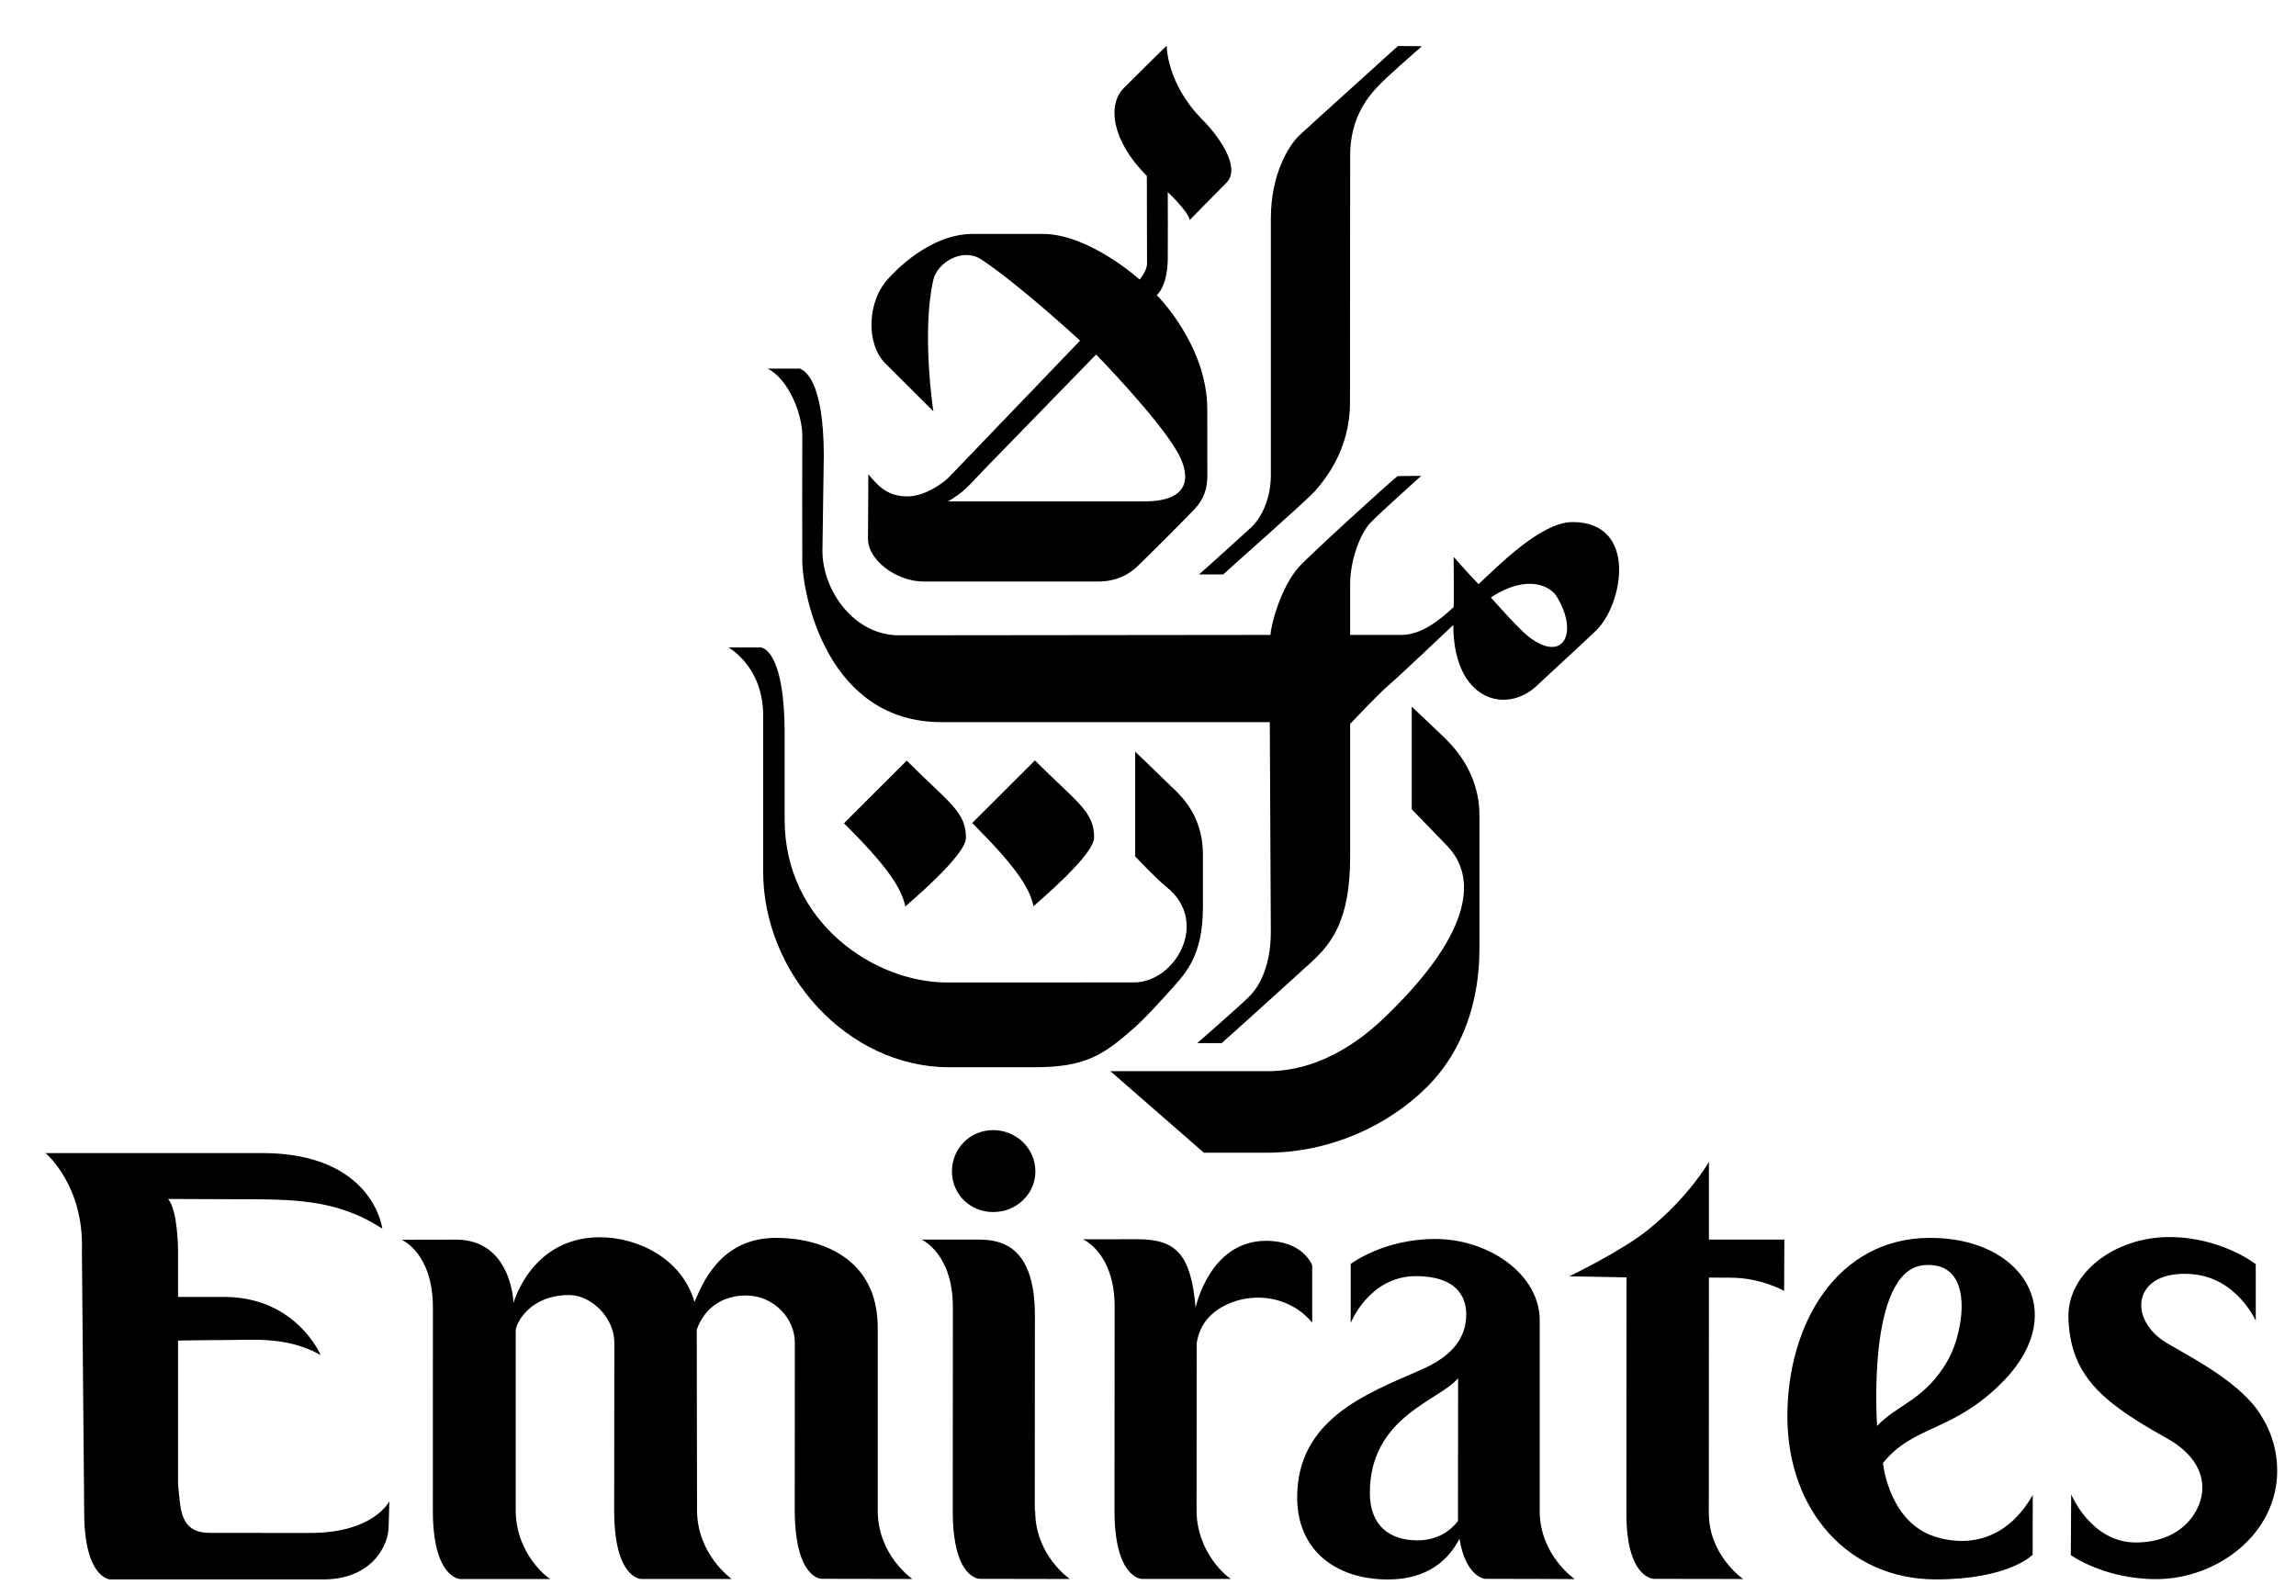 <svg width="82" height="57" viewBox="0 0 82 57" fill="none" xmlns="http://www.w3.org/2000/svg">
<g clip-path="url(#clip0_2144_4045)">
<g clip-path="url(#clip1_2144_4045)">
<path d="M46.41 4.83C45.978 5.24 45.388 6.3 45.388 7.787C45.388 8.144 45.388 16.665 45.388 16.97C45.388 17.732 45.106 18.458 44.651 18.869C44.412 19.089 42.913 20.447 42.82 20.518H43.686C43.947 20.269 46.675 17.87 46.959 17.544C47.329 17.122 48.214 16.056 48.214 14.38C48.214 13.987 48.22 5.911 48.22 5.556C48.22 4.232 48.834 3.498 49.155 3.143C49.482 2.78 50.516 1.887 50.781 1.651L49.927 1.643C49.68 1.871 46.706 4.55 46.41 4.83Z" fill="black"></path>
<path d="M39.657 38.261L42.996 41.173H45.235C47.508 41.173 49.584 40.2 50.958 38.831C52.33 37.461 52.837 35.623 52.837 33.901C52.837 32.649 52.837 29.356 52.837 29.127C52.837 27.523 51.828 26.589 51.546 26.309C51.393 26.158 50.419 25.241 50.419 25.241V28.906C50.419 28.906 51.491 30.009 51.702 30.232C52.696 31.284 52.684 33.197 49.547 36.249C48.996 36.783 47.429 38.261 45.272 38.261C44.965 38.261 39.657 38.261 39.657 38.261Z" fill="black"></path>
<path d="M53.245 21.338C53.245 21.338 54.204 22.436 54.581 22.73C55.845 23.724 56.399 22.589 55.586 21.291C55.394 20.98 54.608 20.459 53.245 21.338ZM48.946 18.67C48.573 19.062 48.219 20.023 48.219 20.87C48.219 21.34 48.219 22.678 48.219 22.678C48.219 22.678 49.692 22.678 50.052 22.678C50.768 22.678 51.414 22.148 51.916 21.685C51.929 21.662 51.916 19.891 51.916 19.891C51.916 19.891 52.386 20.43 52.805 20.865C53.42 20.303 55.007 18.647 56.161 18.647C58.5 18.647 57.97 21.572 57.013 22.512C56.704 22.816 55.325 24.078 54.898 24.484C53.795 25.534 51.904 25.032 51.904 22.322C51.904 22.322 49.877 24.243 49.57 24.497C49.261 24.752 48.219 25.857 48.219 25.857C48.219 25.857 48.219 30.162 48.219 30.62C48.219 32.905 47.524 33.728 46.84 34.36C46.536 34.639 44.075 36.868 43.631 37.258H42.759C42.759 37.258 44.344 35.877 44.644 35.564C44.988 35.211 45.387 34.485 45.387 33.279C45.387 32.974 45.35 25.794 45.35 25.794C45.35 25.794 34.138 25.794 33.627 25.794C29.549 25.794 28.678 21.279 28.653 20.072C28.646 19.715 28.653 16.109 28.653 15.548C28.653 14.804 28.177 13.554 27.416 13.166H28.565C28.699 13.223 29.421 13.515 29.421 16.283C29.421 16.283 29.373 19.505 29.373 19.677C29.373 21.081 30.491 22.692 32.108 22.692C32.438 22.692 45.375 22.678 45.375 22.678C45.387 22.322 45.747 20.97 46.384 20.258C46.743 19.854 49.591 17.256 49.915 17.005L50.757 16.997C50.635 17.113 49.252 18.345 48.946 18.67Z" fill="black"></path>
<path d="M39.076 29.913C39.076 30.55 37.031 32.25 36.911 32.369C36.764 31.681 36.247 30.921 34.722 29.397L36.961 27.162C38.461 28.659 39.076 28.979 39.076 29.913Z" fill="black"></path>
<path d="M35.156 16.763C34.544 17.404 34.436 17.565 33.862 17.908C33.915 17.908 40.65 17.908 40.869 17.908C42.77 17.908 42.39 16.733 42.047 16.139C41.353 14.922 39.147 12.662 39.147 12.662C39.147 12.662 35.285 16.628 35.156 16.763ZM42.959 4.29C43.409 4.741 44.376 5.954 43.796 6.534C43.282 7.046 42.489 7.86 42.489 7.86C42.451 7.566 41.706 6.861 41.706 6.861C41.706 6.861 41.713 9.02 41.706 9.288C41.682 10.261 41.312 10.54 41.312 10.54C41.312 10.54 43.117 12.326 43.117 14.622C43.117 15.736 43.12 16.759 43.12 16.979C43.12 17.451 43.001 17.814 42.672 18.175C42.51 18.355 40.839 20.034 40.584 20.263C40.1 20.698 39.592 20.771 39.209 20.771C38.94 20.771 33.166 20.771 32.989 20.771C32.01 20.771 30.999 20.008 30.999 19.243C30.999 19.053 31.013 16.942 31.013 16.942C31.331 17.309 31.656 17.741 32.439 17.73C33.052 17.719 33.693 17.241 33.868 17.068C34.044 16.89 38.573 12.167 38.573 12.167C38.573 12.167 36.454 10.206 35.055 9.272C34.372 8.818 33.469 9.392 33.334 9.993C32.903 11.87 33.334 14.691 33.334 14.691C33.334 14.691 31.95 13.31 31.617 12.98C30.923 12.287 30.95 10.722 31.774 9.9C31.902 9.768 33.158 8.355 34.754 8.355C35.007 8.355 36.956 8.355 37.237 8.355C38.902 8.355 40.699 9.984 40.699 9.984C40.699 9.984 40.965 9.69 40.965 9.409C40.965 8.557 40.959 6.285 40.959 6.285C39.706 5.033 39.537 3.744 40.138 3.143C41.257 2.024 41.668 1.632 41.668 1.632C41.668 1.632 41.654 2.987 42.959 4.29Z" fill="black"></path>
<path d="M27.168 23.126H26.018C26.018 23.126 27.256 23.805 27.256 25.552C27.256 26.013 27.256 30.751 27.256 31.132C27.256 34.761 30.257 38.12 33.903 38.12C34.517 38.12 36.54 38.12 36.948 38.12C38.776 38.12 39.417 37.678 40.524 36.699C40.928 36.339 41.454 35.75 41.65 35.535C42.285 34.823 42.962 34.25 42.962 32.378C42.962 31.921 42.962 30.805 42.962 30.55C42.962 28.972 42.045 28.315 41.606 27.875C41.322 27.59 40.542 26.848 40.542 26.848V30.589C40.542 30.589 41.308 31.404 41.649 31.672C43.228 32.917 41.974 35.09 40.501 35.09C40.209 35.09 34.223 35.092 33.815 35.092C31.241 35.092 28.023 32.962 28.023 29.274C28.023 28.779 28.023 26.565 28.023 26.241C28.025 23.126 27.168 23.126 27.168 23.126Z" fill="black"></path>
<path d="M34.499 29.923C34.499 30.56 32.453 32.259 32.333 32.378C32.187 31.69 31.669 30.928 30.143 29.405L32.383 27.169C33.883 28.669 34.499 28.989 34.499 29.923Z" fill="black"></path>
<path d="M11.073 54.755C10.706 54.755 7.88 54.751 7.49 54.751C6.369 54.751 6.457 53.811 6.359 53.026V47.884C6.359 47.884 7.145 47.865 8.007 47.865C9.003 47.865 10.246 47.719 11.452 48.401C11.452 48.401 10.583 46.324 8.001 46.324H6.359C6.359 46.324 6.359 46.029 6.359 45.313V44.675C6.359 44.675 6.359 43.236 6.004 42.825C6.004 42.825 8.2 42.833 8.355 42.834C10.409 42.837 12 42.804 13.655 43.887C13.655 43.887 13.338 41.185 9.359 41.185C7.101 41.185 1.949 41.185 1.625 41.185C1.625 41.185 3.007 42.335 2.925 44.668L3.007 54.011C3.007 56.375 3.928 56.414 3.928 56.414C4.021 56.414 4.491 56.414 6.576 56.414C6.924 56.414 7.338 56.414 7.779 56.414C8.893 56.414 10.357 56.414 11.545 56.414C13.278 56.414 13.88 55.202 13.88 54.523L13.906 53.621C13.906 53.621 13.356 54.755 11.073 54.755Z" fill="black"></path>
<path d="M31.348 53.959V47.424C31.348 44.89 29.259 44.214 27.718 44.214C25.68 44.214 25.062 45.927 24.803 46.503C24.341 44.918 22.739 44.193 21.425 44.193C18.97 44.193 18.34 46.541 18.34 46.541C18.34 46.541 18.28 44.278 16.287 44.278L14.344 44.282C14.344 44.282 15.461 44.745 15.461 46.702L15.459 53.958C15.459 56.377 16.433 56.4 16.433 56.4H19.658C19.573 56.377 18.418 55.503 18.418 53.94V47.505C18.458 47.216 18.945 46.256 20.336 46.256C21.099 46.256 21.954 47.06 21.94 47.979L21.935 53.956C21.935 56.393 22.896 56.398 22.896 56.398H26.133C26.133 56.398 24.894 55.534 24.894 53.933L24.884 47.498C25.003 47.137 25.432 46.273 26.655 46.273C27.61 46.273 28.41 47.078 28.387 47.998C28.387 47.998 28.381 53.456 28.383 53.963C28.399 56.411 29.345 56.392 29.345 56.392C31.032 56.392 32.583 56.398 32.583 56.398C32.583 56.398 31.348 55.55 31.348 53.959Z" fill="black"></path>
<path d="M36.97 53.955C36.97 55.566 38.211 56.399 38.211 56.399C38.211 56.399 36.675 56.393 34.987 56.393C34.987 56.393 34.027 56.404 34.027 53.976V53.965L34.031 46.683C34.031 44.768 32.915 44.275 32.915 44.275H34.839C35.525 44.275 36.961 44.275 36.961 46.986L36.956 53.943L36.97 53.955Z" fill="black"></path>
<path d="M46.864 45.195C46.864 45.195 46.553 44.32 45.217 44.32C43.194 44.32 42.701 46.706 42.701 46.706C42.533 44.824 42.027 44.263 40.627 44.263L38.674 44.265C38.674 44.265 39.809 44.732 39.809 46.685L39.803 53.954C39.803 56.373 40.773 56.396 40.773 56.396H43.967C43.885 56.373 42.734 55.499 42.734 53.931L42.739 47.989C42.816 47.445 43.097 47.032 43.528 46.753C44.585 46.083 46.036 46.248 46.864 47.24C46.864 47.24 46.864 45.968 46.864 45.195Z" fill="black"></path>
<path d="M61.811 45.637C62.904 45.637 63.719 46.111 63.719 46.111L63.727 44.276H61.033V41.501C61.033 41.501 60.335 42.734 58.877 43.911C57.964 44.664 56.044 45.588 56.044 45.588L58.09 45.626L58.085 54.056C58.085 56.394 59.068 56.394 59.068 56.394C60.832 56.394 62.257 56.4 62.257 56.4C62.257 56.4 61.029 55.566 61.029 54.035L61.033 45.633C61.865 45.635 61.283 45.637 61.811 45.637Z" fill="black"></path>
<path d="M69.6 48.525C70.135 47.539 70.555 45.051 68.73 45.187C66.639 45.343 67.04 50.934 67.04 50.934C67.734 50.169 68.785 50.014 69.6 48.525ZM71.58 49.301C69.771 51.171 68.352 50.878 67.249 52.258C67.249 52.258 67.427 54.123 68.835 54.782C69.324 55.007 71.313 55.642 72.598 53.4L72.595 55.53C72.595 55.53 71.767 56.413 69.139 56.413C66.004 56.413 63.835 53.942 63.835 50.59C63.835 47.294 65.605 44.23 68.911 44.215C72.182 44.194 73.955 46.819 71.58 49.301Z" fill="black"></path>
<path d="M35.471 43.292C36.302 43.292 36.978 42.65 36.978 41.837C36.978 41.025 36.302 40.366 35.471 40.366C34.639 40.366 33.998 41.025 33.998 41.837C33.998 42.65 34.639 43.292 35.471 43.292Z" fill="black"></path>
<path d="M78.655 53.102C78.679 53.962 77.915 55.095 76.28 55.095C74.676 55.095 73.971 53.376 73.971 53.376L73.958 55.546C73.958 55.546 75.146 56.404 77.003 56.404H77.001C79.213 56.404 81.393 54.747 81.327 52.432C81.304 51.61 81.022 50.912 80.585 50.31C79.835 49.329 78.483 48.603 77.411 47.985C75.957 47.144 76.153 45.338 78.287 45.51C79.886 45.638 80.563 47.175 80.563 47.175V45.155C80.563 45.155 79.331 44.185 77.472 44.185C75.541 44.185 73.824 45.46 73.872 47.081C73.914 48.516 74.5 49.451 75.679 50.307C76.147 50.656 76.704 50.991 77.349 51.351C78.293 51.868 78.639 52.507 78.655 53.102Z" fill="black"></path>
<path d="M52.366 46.944C52.366 48.131 51.357 48.662 50.698 48.95C48.781 49.786 46.328 50.708 46.328 53.488C46.328 55.349 47.679 56.416 49.577 56.416C51.032 56.416 51.763 55.666 52.125 54.959C52.344 56.33 53.029 56.393 53.029 56.393C54.706 56.393 56.242 56.403 56.242 56.403C56.242 56.403 54.989 55.553 54.989 53.963V47.155C54.989 45.52 53.177 44.254 51.255 44.254C49.406 44.254 48.239 45.145 48.239 45.145C48.239 45.691 48.239 47.255 48.239 47.255C48.239 47.255 48.898 45.581 50.57 45.581C51.957 45.581 52.366 46.26 52.366 46.944ZM50.625 55.019C49.612 55.019 48.923 54.477 48.923 53.328C48.923 50.596 51.408 50.034 52.075 49.226L52.071 54.324C52.049 54.344 51.623 55.019 50.625 55.019Z" fill="black"></path>
</g>
</g>
<defs>
<clipPath id="clip0_2144_4045">
<rect width="82" height="56" fill="white" transform="translate(0 0.706)"></rect>
</clipPath>
<clipPath id="clip1_2144_4045">
<rect width="81" height="56" fill="white" transform="translate(1 1)"></rect>
</clipPath>
</defs>
</svg>
